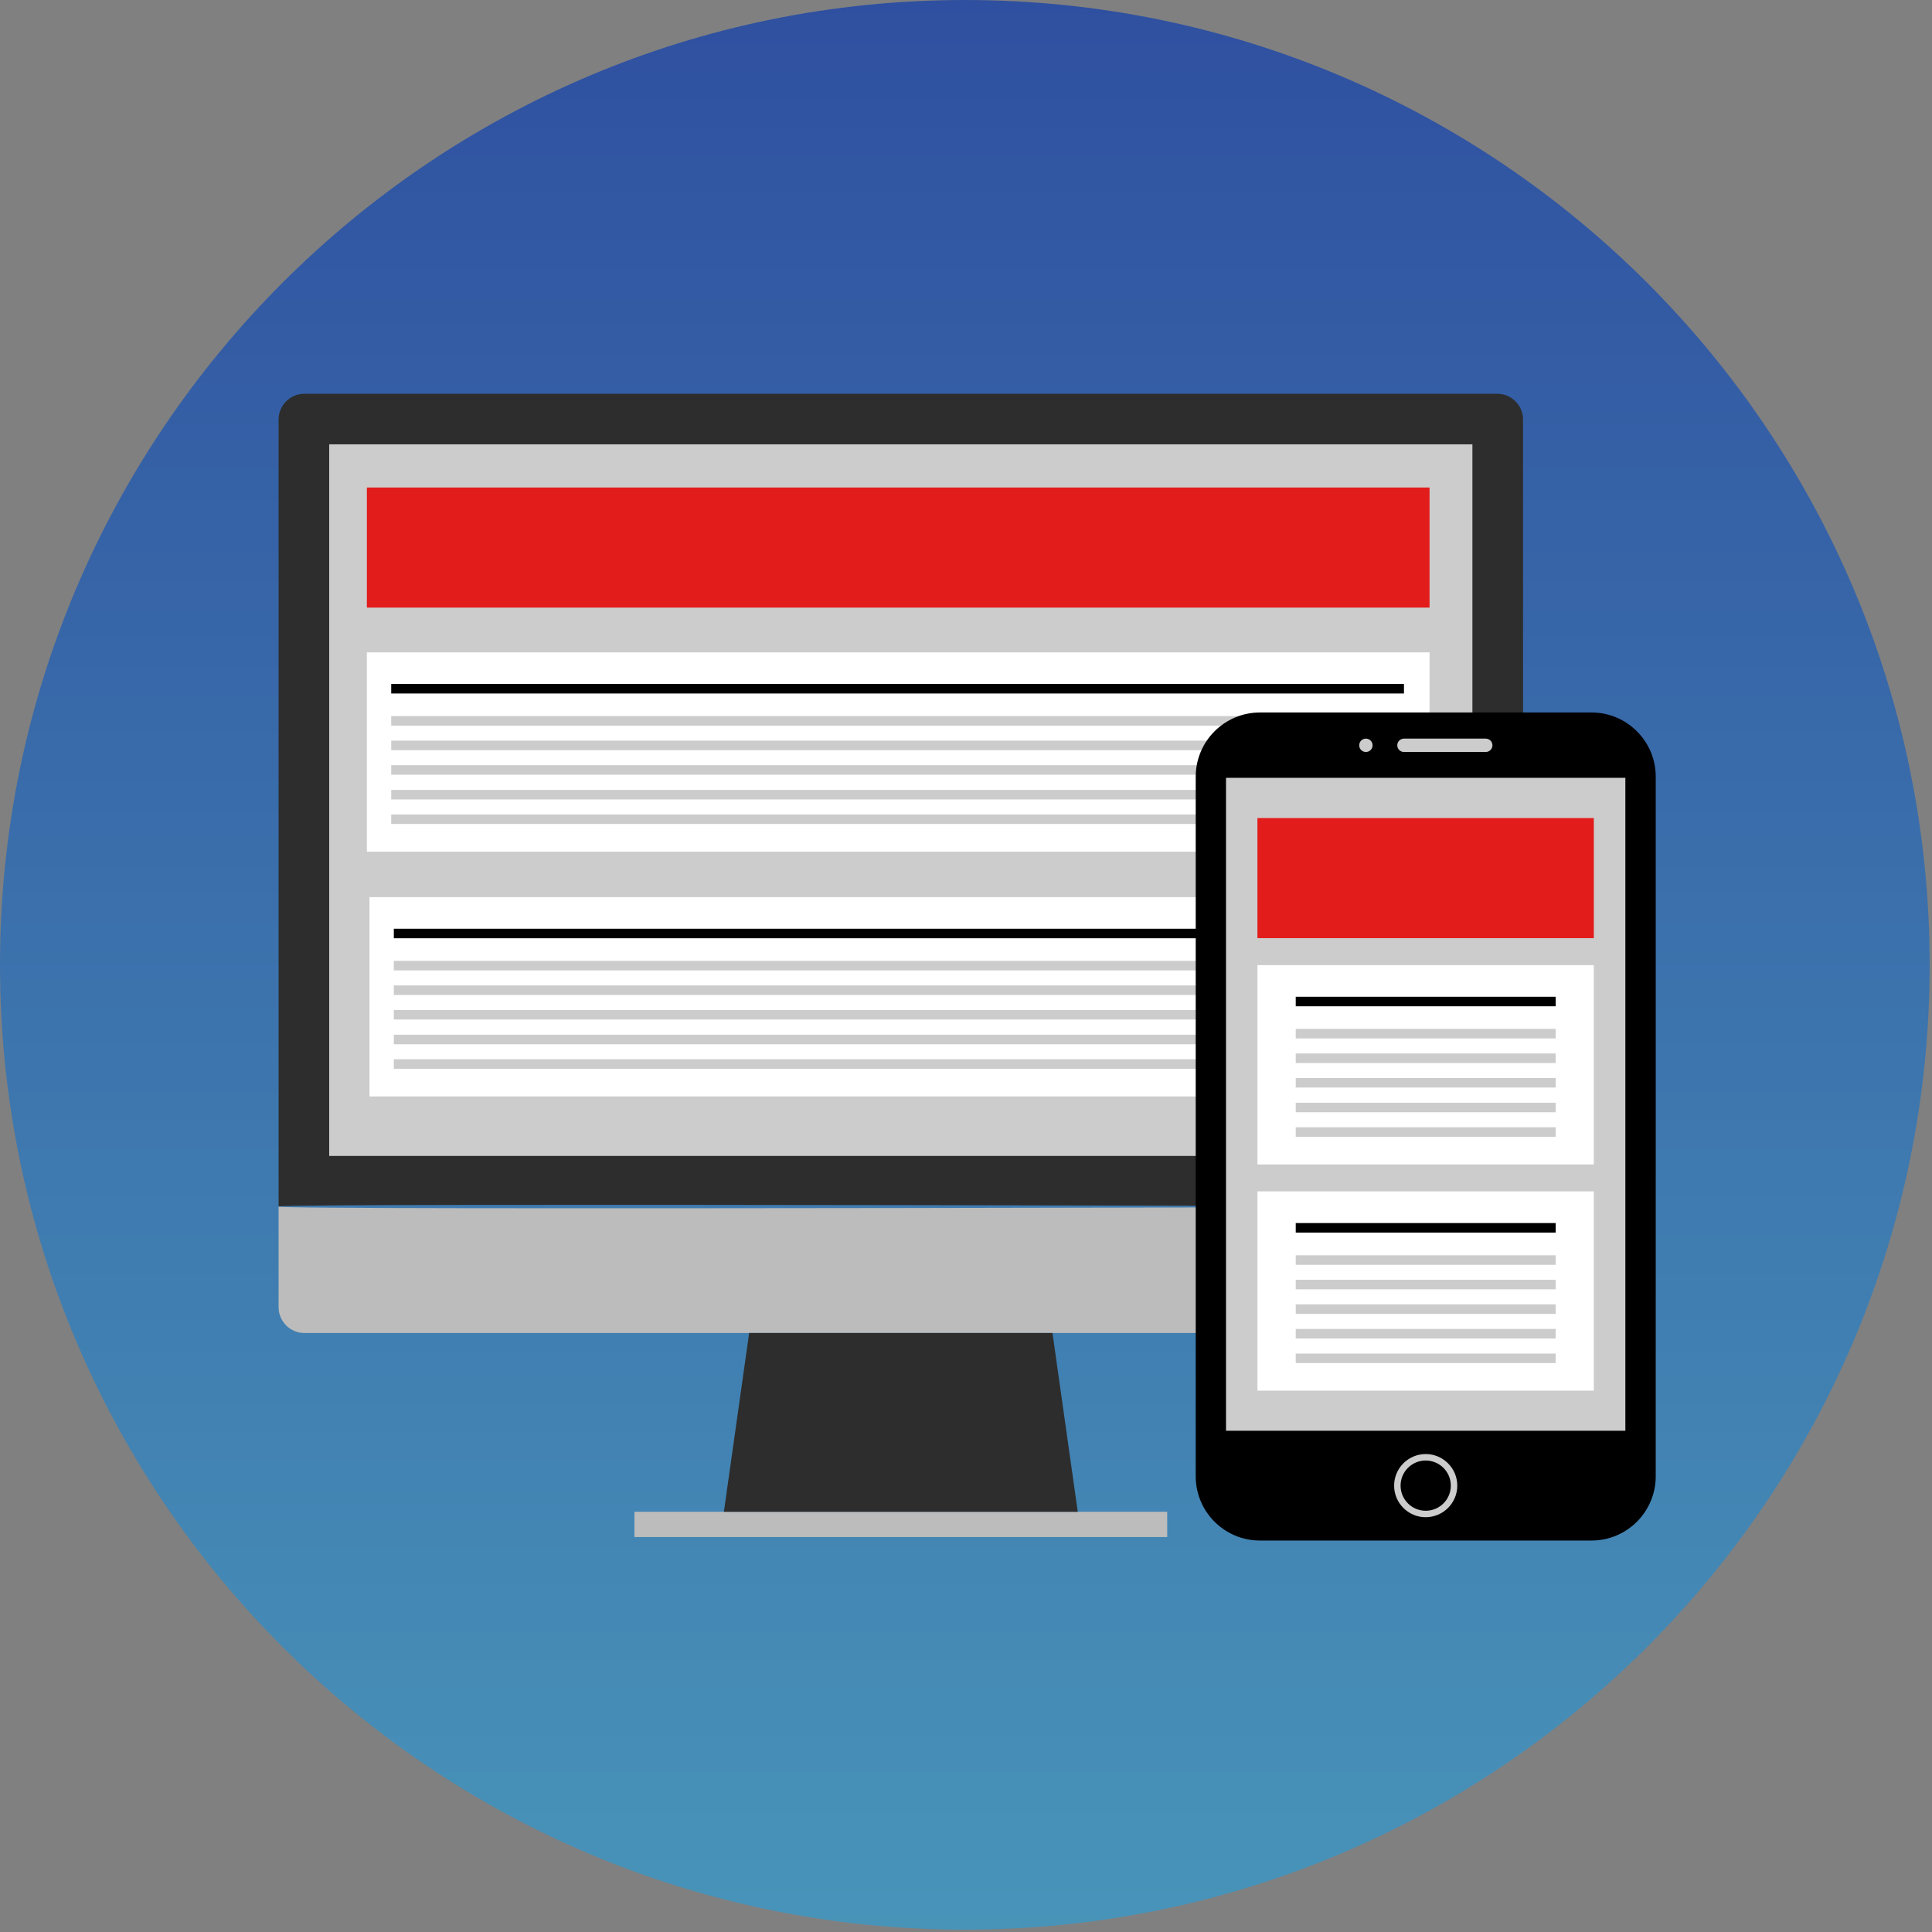 <?xml version="1.0" encoding="UTF-8"?>
<svg id="Layer_1" data-name="Layer 1" xmlns="http://www.w3.org/2000/svg" xmlns:xlink="http://www.w3.org/1999/xlink" viewBox="0 0 496.8 496.8">
  <rect x="0" y="0" width="496.8" height="496.8" fill="#808080" stroke="none"/>
  <defs>
    <style>
      .cls-1 {
        fill: #e21b1b;
      }

      .cls-1, .cls-2, .cls-3, .cls-4, .cls-5, .cls-6, .cls-7 {
        stroke-width: 0px;
      }

      .cls-2 {
        fill: url(#linear-gradient);
      }

      .cls-4 {
        fill: #2d2d2d;
      }

      .cls-5 {
        fill: #ccc;
      }

      .cls-6 {
        fill: #fff;
      }

      .cls-7 {
        fill: #bcbcbc;
      }
    </style>
    <linearGradient id="linear-gradient" x1="248.1" y1="496.2" x2="248.1" y2="0" gradientUnits="userSpaceOnUse">
      <stop offset="0" stop-color="#4894b9"/>
      <stop offset="1" stop-color="#2f50a0"/>
    </linearGradient>
  </defs>
  <g id="Online">
    <path class="cls-2" d="M496.2,248.1C496.2,111.1,385.1,0,248.1,0S0,111.1,0,248.1s111.1,248.1,248.1,248.1,248.1-111.1,248.1-248.1Z"/>
    <g>
      <path class="cls-4" d="M71.64,310.26V107.76c.07-3.56,2.94-6.43,6.5-6.5h307c3.56.07,6.43,2.94,6.5,6.5v202.51s-320.99-1.02-320-.02Z"/>
      <g>
        <path class="cls-7" d="M71.64,310.26v26.01c.08,3.56,2.94,6.43,6.5,6.5h307c3.56-.07,6.43-2.94,6.5-6.5v-26.01s-320.99,1-320,0Z"/>
        <rect class="cls-7" x="163.14" y="388.74" width="137" height="6.5"/>
      </g>
      <polygon class="cls-4" points="277.14 388.75 186.14 388.75 192.64 342.76 270.64 342.76 277.14 388.75"/>
      <rect class="cls-5" x="84.65" y="114.26" width="293.97" height="182.98"/>
      <rect class="cls-6" x="94.34" y="167.75" width="273.26" height="51.25"/>
      <rect class="cls-3" x="100.6" y="175.88" width="260.42" height="2.45"/>
      <g>
        <rect class="cls-5" x="100.6" y="184.14" width="260.42" height="2.45"/>
        <rect class="cls-5" x="100.6" y="190.45" width="260.42" height="2.45"/>
        <rect class="cls-5" x="100.6" y="196.76" width="260.42" height="2.45"/>
        <rect class="cls-5" x="100.6" y="203.12" width="260.42" height="2.45"/>
        <rect class="cls-5" x="100.6" y="209.43" width="260.42" height="2.45"/>
      </g>
      <rect class="cls-6" x="95.01" y="230.69" width="273.26" height="51.25"/>
      <rect class="cls-3" x="101.27" y="238.82" width="260.42" height="2.45"/>
      <g>
        <rect class="cls-5" x="101.27" y="247.08" width="260.42" height="2.45"/>
        <rect class="cls-5" x="101.27" y="253.4" width="260.42" height="2.45"/>
        <rect class="cls-5" x="101.27" y="259.71" width="260.42" height="2.45"/>
        <rect class="cls-5" x="101.27" y="266.07" width="260.42" height="2.45"/>
        <rect class="cls-5" x="101.27" y="272.38" width="260.42" height="2.45"/>
      </g>
      <rect class="cls-1" x="94.34" y="125.36" width="273.26" height="30.88"/>
      <path class="cls-3" d="M409.28,396.14h-85.33c-9.09-.02-16.46-7.39-16.48-16.48v-179.97c.02-9.09,7.39-16.46,16.48-16.48h85.33c9.09.02,16.46,7.39,16.48,16.48v179.97c-.03,9.09-7.39,16.46-16.48,16.48Z"/>
      <g>
        <rect class="cls-5" x="315.26" y="200.01" width="102.69" height="167.9"/>
        <path class="cls-5" d="M382.01,193.37h-20.99c-.95,0-1.71-.77-1.72-1.72h0c0-.95.77-1.71,1.72-1.72h21.03c.95,0,1.71.77,1.72,1.72h0c0,.95-.77,1.72-1.73,1.72h-.03Z"/>
        <circle class="cls-5" cx="351.23" cy="191.65" r="1.72"/>
        <path class="cls-5" d="M366.61,390.14c-4.48,0-8.12-3.64-8.12-8.12s3.64-8.12,8.12-8.12,8.12,3.64,8.12,8.12h0c0,4.48-3.64,8.11-8.12,8.12ZM366.61,375.56c-3.57,0-6.46,2.89-6.46,6.46s2.89,6.46,6.46,6.46,6.46-2.89,6.46-6.46h0c0-3.56-2.89-6.45-6.46-6.46Z"/>
      </g>
      <rect class="cls-6" x="323.34" y="306.35" width="86.5" height="51.25"/>
      <rect class="cls-3" x="333.19" y="314.5" width="66.84" height="2.45"/>
      <g>
        <rect class="cls-5" x="333.19" y="322.79" width="66.84" height="2.45"/>
        <rect class="cls-5" x="333.19" y="329.09" width="66.84" height="2.45"/>
        <rect class="cls-5" x="333.19" y="335.41" width="66.84" height="2.45"/>
        <rect class="cls-5" x="333.19" y="341.73" width="66.84" height="2.45"/>
        <rect class="cls-5" x="333.19" y="348.06" width="66.84" height="2.45"/>
      </g>
      <rect class="cls-6" x="323.34" y="248.18" width="86.5" height="51.25"/>
      <rect class="cls-3" x="333.19" y="256.31" width="66.84" height="2.45"/>
      <g>
        <rect class="cls-5" x="333.19" y="264.57" width="66.84" height="2.45"/>
        <rect class="cls-5" x="333.19" y="270.89" width="66.84" height="2.45"/>
        <rect class="cls-5" x="333.19" y="277.2" width="66.84" height="2.45"/>
        <rect class="cls-5" x="333.19" y="283.56" width="66.84" height="2.45"/>
        <rect class="cls-5" x="333.19" y="289.87" width="66.84" height="2.45"/>
      </g>
      <rect class="cls-1" x="323.34" y="210.36" width="86.5" height="30.88"/>
    </g>
  </g>
</svg>